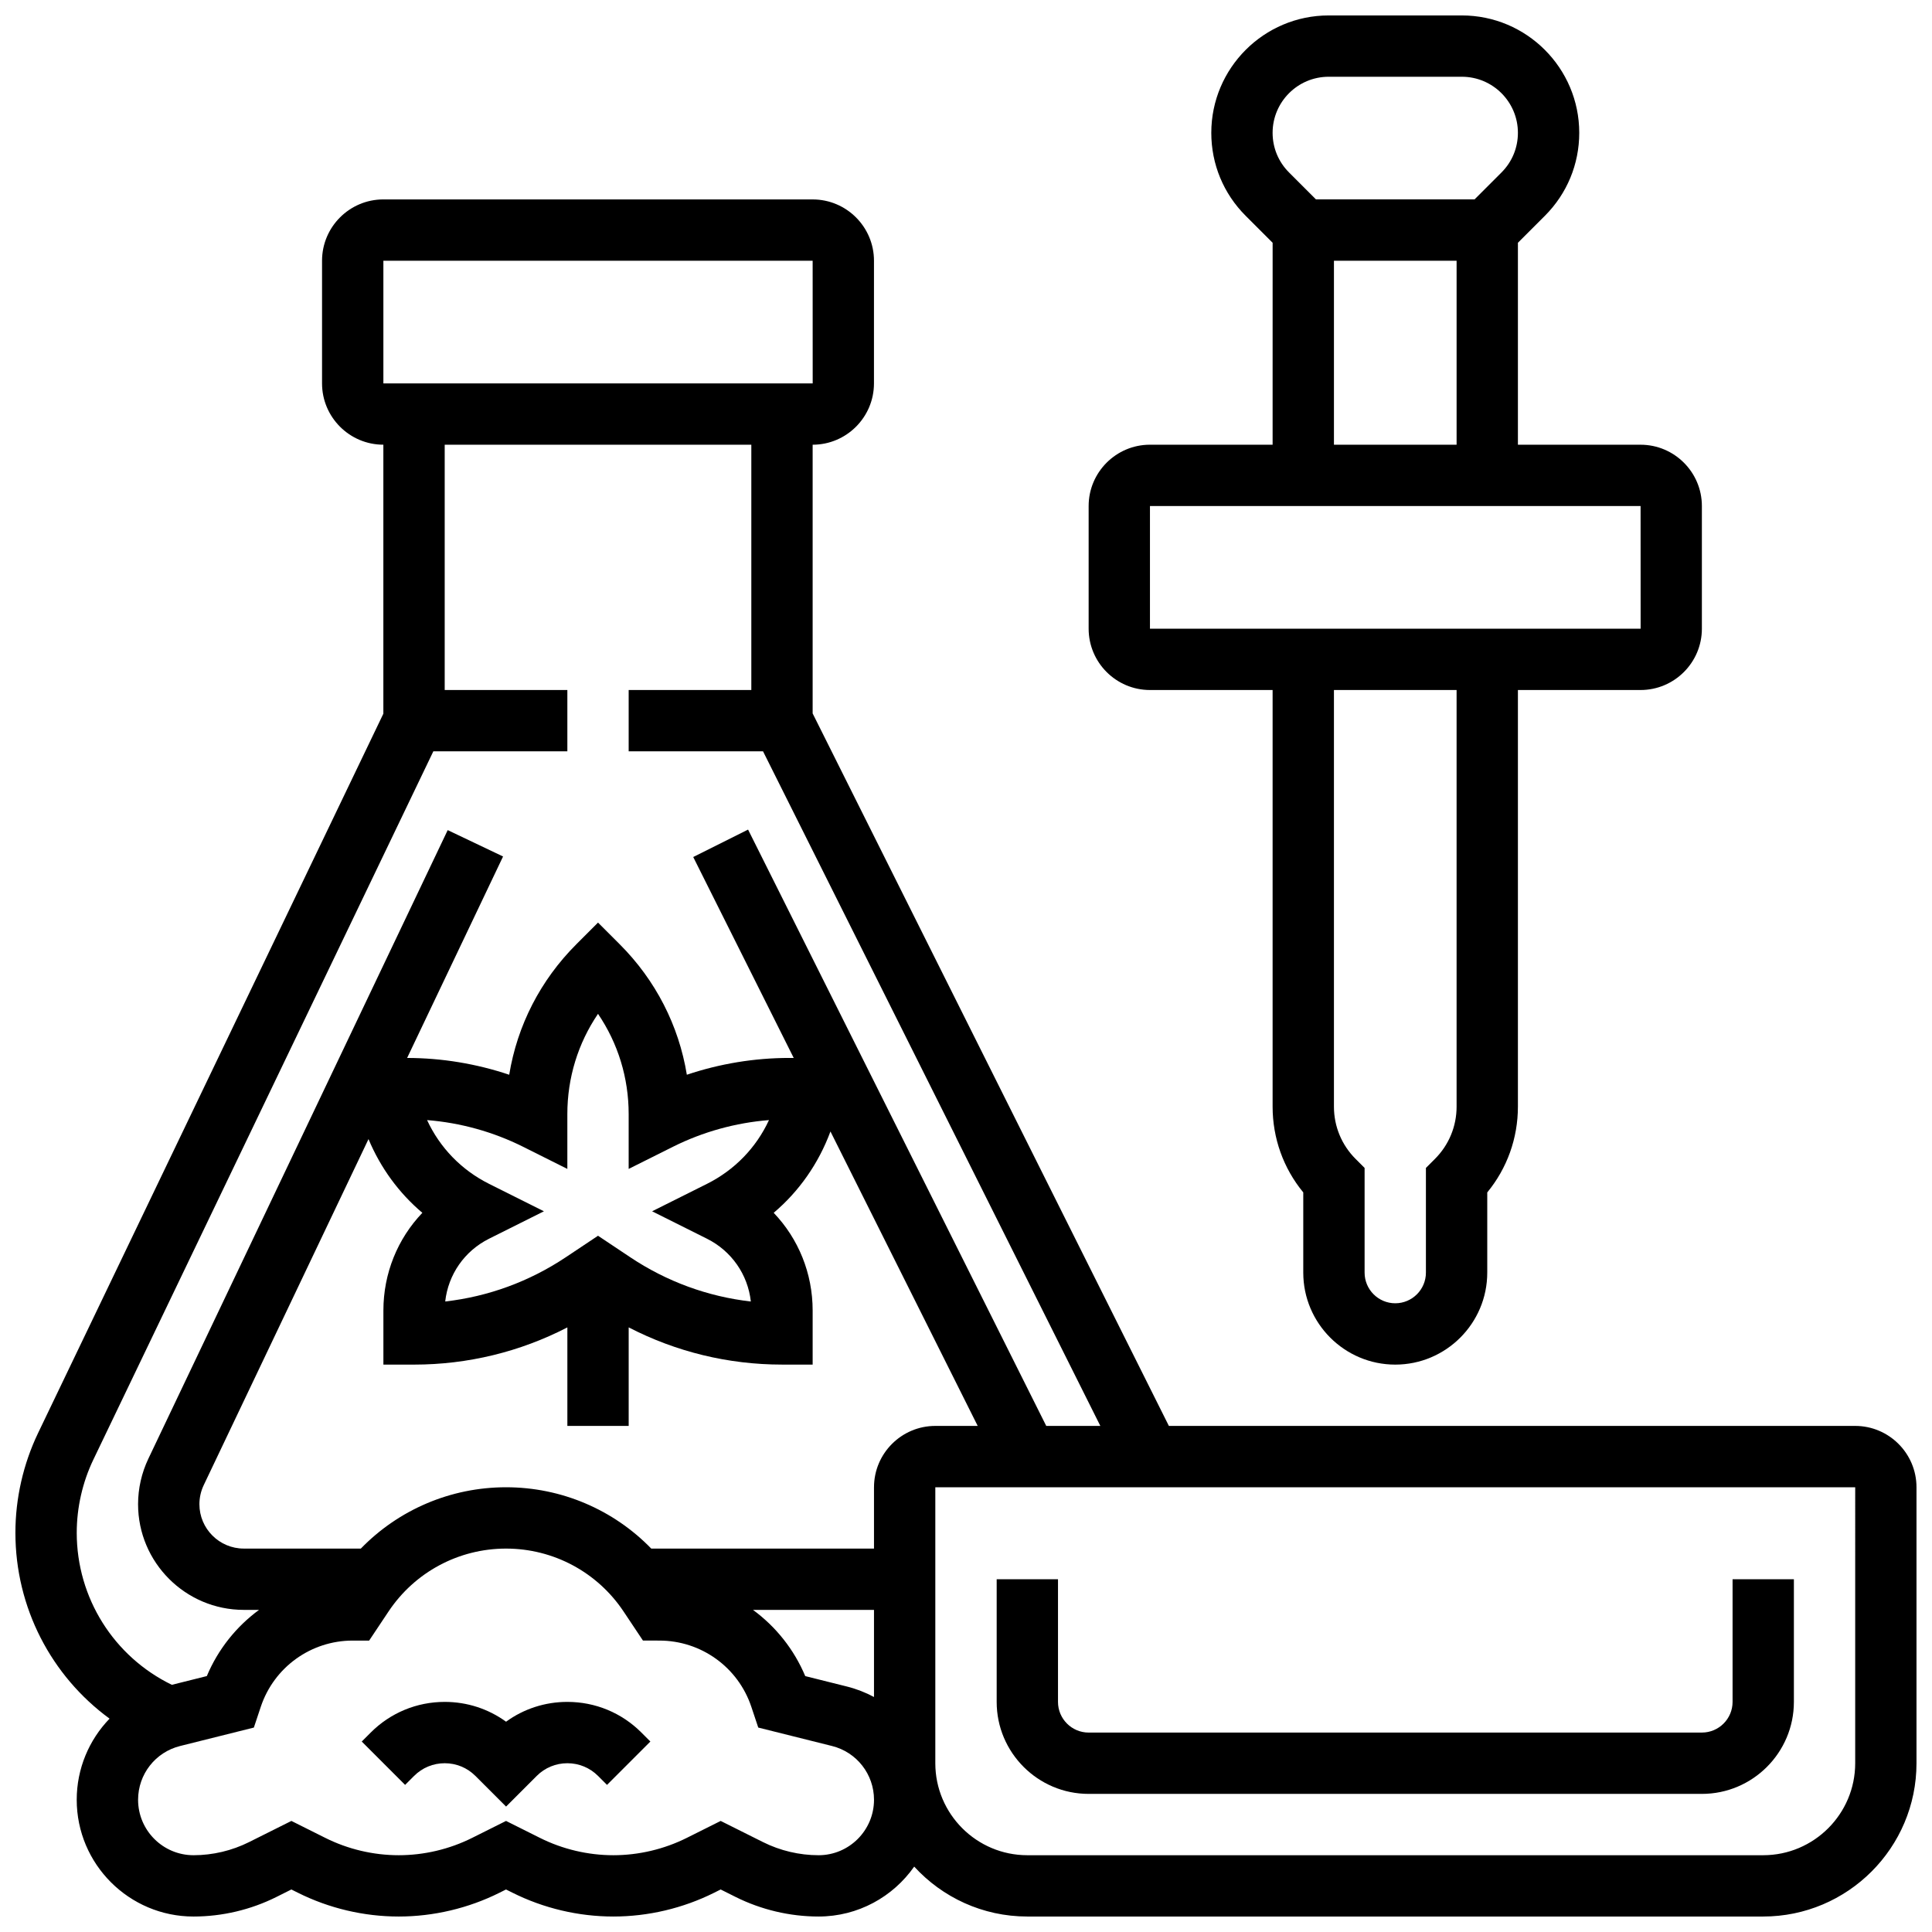 <?xml version="1.0" encoding="UTF-8"?>
<!-- Uploaded to: SVG Repo, www.svgrepo.com, Generator: SVG Repo Mixer Tools -->
<svg width="800px" height="800px" version="1.1" viewBox="144 144 512 512" xmlns="http://www.w3.org/2000/svg">
 <defs>
  <clipPath id="b">
   <path d="m148.09 196h503.81v455.9h-503.81z"/>
  </clipPath>
  <clipPath id="a">
   <path d="m432 148.09h164v357.91h-164z"/>
  </clipPath>
 </defs>
 <g clip-path="url(#b)">
  <path d="m635.65 521.89h-181.88l-94.41-188.82v-71.215c8.961 0 16.25-7.293 16.25-16.25l0.004-32.504c0-8.961-7.293-16.25-16.25-16.25l-113.77-0.004c-8.961 0-16.25 7.293-16.25 16.25v32.504c0 8.961 7.293 16.25 16.25 16.25v71.285l-91.496 190.62c-3.934 8.199-6.016 17.34-6.016 26.434 0 19.805 9.465 37.938 24.953 49.27-5.43 5.621-8.703 13.234-8.703 21.5 0 17.062 13.883 30.941 30.945 30.941 7.594 0 15.195-1.793 21.988-5.191l3.949-1.977 1.715 0.855c8.258 4.133 17.496 6.312 26.727 6.312s18.469-2.184 26.727-6.309l1.715-0.859 1.715 0.855c8.254 4.133 17.496 6.312 26.727 6.312s18.469-2.184 26.727-6.309l1.715-0.859 3.953 1.977c6.793 3.394 14.395 5.191 21.988 5.191 10.477 0 19.75-5.238 25.348-13.23 7.434 8.125 18.113 13.23 29.969 13.23h195.02c22.402 0 40.629-18.227 40.629-40.629v-73.133c0-8.961-7.289-16.254-16.25-16.254zm-390.05-308.79h113.76l0.012 32.504h-0.012-113.76zm-81.262 337.09c0-6.676 1.527-13.383 4.414-19.398l90.086-187.68h35.516v-16.25h-32.504v-65.008h81.258v65.008h-32.504v16.25h35.609l89.387 178.77h-14.336l-79.016-158.03-14.535 7.269 26.629 53.246h-1.184c-9.199 0-18.41 1.523-27.137 4.453-2.133-13.035-8.266-25.051-17.789-34.574l-5.75-5.746-5.746 5.746c-9.527 9.523-15.66 21.539-17.789 34.574-8.703-2.922-17.883-4.441-27.055-4.449l25.426-53.391-14.672-6.988-79.332 166.59c-1.781 3.738-2.723 7.902-2.723 12.043 0 15.445 12.566 28.012 28.012 28.012h4.047c-6.004 4.406-10.844 10.41-13.84 17.543l-9.27 2.316c-15.391-7.488-25.203-23.035-25.203-40.312zm211.28 43.535c-2.231-1.199-4.637-2.144-7.184-2.781l-11.035-2.758c-2.996-7.133-7.836-13.133-13.84-17.543h32.059zm0-55.586v16.25h-59.031c-10.008-10.309-23.812-16.25-38.48-16.25s-28.473 5.945-38.48 16.25h-31.02c-6.484 0-11.762-5.273-11.762-11.758 0-1.738 0.395-3.484 1.145-5.055l43.668-91.703c3.184 7.625 8.059 14.281 14.27 19.539-6.543 6.844-10.324 16.023-10.324 25.891v14.332h8.125c14.234 0 28.105-3.387 40.629-9.859v26.109h16.25v-26.113c12.527 6.473 26.395 9.859 40.629 9.859h8.125v-14.332c0-9.867-3.781-19.043-10.324-25.891 6.75-5.715 11.906-13.094 15.043-21.555l39.02 78.031h-11.23c-8.961 0-16.25 7.293-16.25 16.254zm-53.246-90.246c7.906-3.953 16.598-6.356 25.414-7.055-3.387 7.32-9.109 13.234-16.43 16.898l-14.539 7.269 14.535 7.269c6.535 3.269 10.84 9.508 11.629 16.641-11.379-1.297-22.273-5.273-31.895-11.688l-8.602-5.738-8.602 5.734c-9.625 6.414-20.52 10.391-31.895 11.688 0.789-7.133 5.094-13.375 11.629-16.641l14.531-7.266-14.535-7.269c-7.32-3.66-13.043-9.578-16.43-16.898 8.816 0.699 17.508 3.102 25.414 7.055l11.758 5.883v-14.543c0-9.605 2.84-18.777 8.125-26.551 5.285 7.773 8.125 16.945 8.125 26.551v14.543zm38.555 187.76c-5.082 0-10.172-1.203-14.719-3.477l-11.219-5.609-8.984 4.492c-6.012 3.004-12.738 4.594-19.457 4.594s-13.449-1.586-19.457-4.594l-8.984-4.492-8.984 4.492c-6.008 3.004-12.738 4.594-19.457 4.594s-13.449-1.586-19.457-4.594l-8.984-4.492-11.223 5.609c-4.543 2.273-9.633 3.477-14.715 3.477-8.102 0-14.691-6.59-14.691-14.691 0-6.754 4.574-12.613 11.129-14.25l19.551-4.887 1.828-5.484c3.5-10.508 13.297-17.57 24.375-17.57h4.348l5.141-7.711c6.957-10.438 18.598-16.668 31.141-16.668s24.184 6.231 31.141 16.664l5.141 7.711 4.348 0.004c11.078 0 20.875 7.062 24.379 17.57l1.828 5.481 19.551 4.887c6.551 1.637 11.125 7.5 11.125 14.25 0 8.105-6.59 14.695-14.691 14.695zm274.72-24.379c0 13.441-10.938 24.379-24.379 24.379h-195.02c-13.441 0-24.379-10.938-24.379-24.379v-73.133h243.78z"/>
 </g>
 <path d="m432.5 619.4h162.52c13.441 0 24.379-10.938 24.379-24.379v-32.504h-16.25v32.504c0 4.481-3.644 8.125-8.125 8.125l-162.52 0.004c-4.481 0-8.125-3.644-8.125-8.125v-32.504h-16.25v32.504c-0.004 13.441 10.934 24.375 24.375 24.375z"/>
 <g clip-path="url(#a)">
  <path d="m448.75 326.86h32.504v110.4c0 8.391 2.863 16.344 8.125 22.742v21.254c0 13.441 10.938 24.379 24.379 24.379 13.441 0 24.379-10.938 24.379-24.379v-21.254c5.262-6.398 8.125-14.348 8.125-22.742v-110.4h32.504c8.961 0 16.25-7.293 16.25-16.25v-32.504c0-8.961-7.293-16.25-16.25-16.25h-32.504v-53.52l7.141-7.141c5.875-5.875 9.113-13.688 9.113-21.996 0-17.152-13.957-31.109-31.109-31.109h-35.293c-17.156 0-31.109 13.957-31.109 31.109 0 8.309 3.234 16.121 9.113 21.996l7.141 7.141-0.004 53.516h-32.504c-8.961 0-16.25 7.293-16.25 16.25v32.504c0 8.965 7.289 16.254 16.25 16.254zm81.262 110.4c0 5.238-2.039 10.168-5.746 13.871l-2.383 2.383v27.742c0 4.481-3.644 8.125-8.125 8.125s-8.125-3.644-8.125-8.125v-27.742l-2.379-2.379c-3.707-3.707-5.746-8.633-5.746-13.871v-110.4h32.504zm-33.898-272.92h35.293c8.191 0 14.855 6.668 14.855 14.859 0 3.969-1.547 7.699-4.352 10.504l-7.141 7.141h-42.023l-7.141-7.141c-2.805-2.805-4.352-6.535-4.352-10.504 0-8.191 6.664-14.859 14.859-14.859zm1.395 48.758h32.504v48.754h-32.504zm-48.758 65.008h130.02l0.012 32.504h-0.012-130.02z"/>
 </g>
 <path d="m294.36 595.02c-5.918 0-11.555 1.84-16.25 5.25-4.699-3.41-10.336-5.25-16.25-5.25-7.41 0-14.379 2.887-19.617 8.125l-2.379 2.379 11.492 11.492 2.379-2.379c2.172-2.172 5.055-3.363 8.125-3.363s5.957 1.195 8.125 3.363l8.125 8.125 8.125-8.125c2.172-2.172 5.055-3.363 8.125-3.363s5.957 1.195 8.125 3.363l2.379 2.379 11.492-11.492-2.379-2.379c-5.238-5.242-12.203-8.125-19.617-8.125z"/>
</svg>
